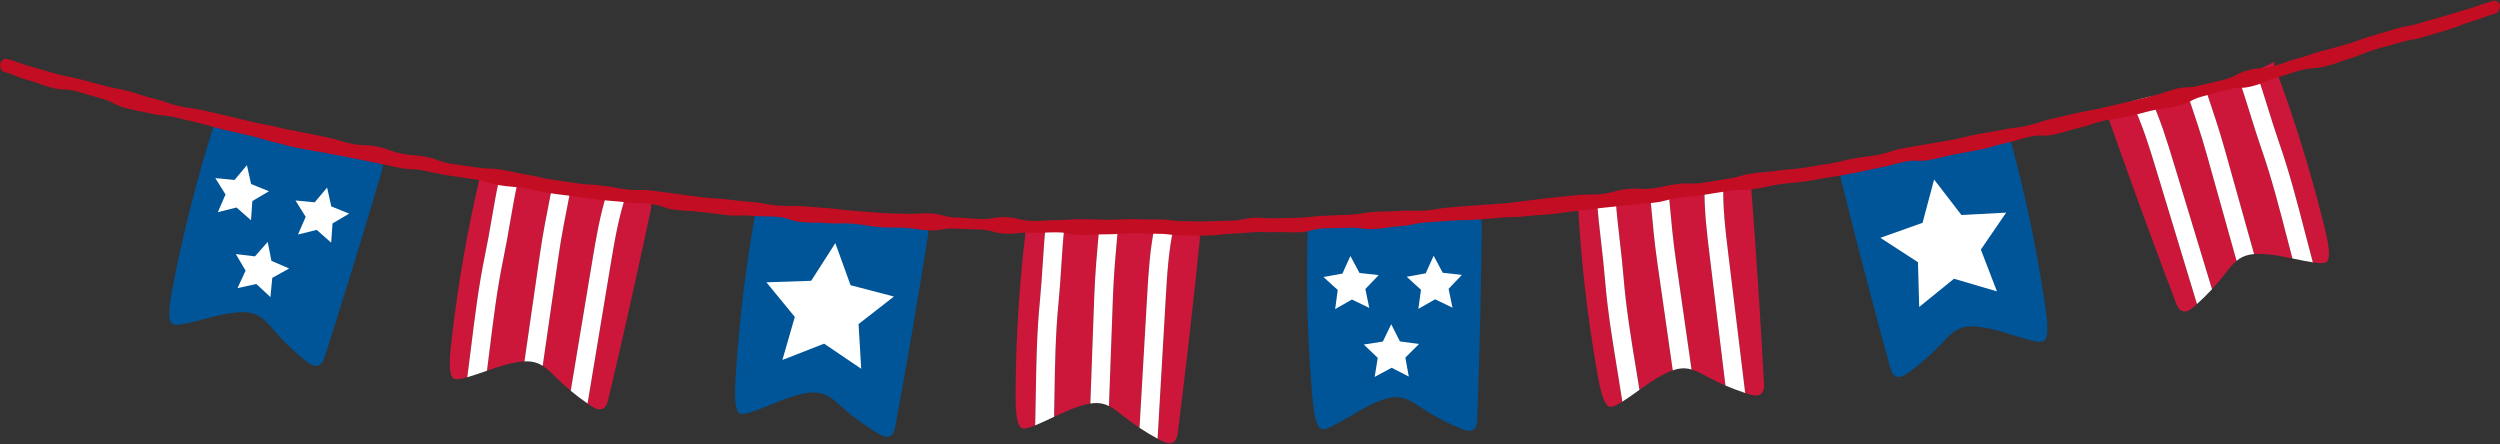 <?xml version="1.0" encoding="UTF-8"?><svg xmlns="http://www.w3.org/2000/svg" xmlns:xlink="http://www.w3.org/1999/xlink" height="502.1" preserveAspectRatio="xMidYMid meet" version="1.0" viewBox="0.0 -0.8 2824.3 502.1" width="2824.3" zoomAndPan="magnify"><rect x="0.0" y="-0.8" width="2824.3" height="502.1" fill="#333333" stroke="none"/><g><g><g><g id="change1_3"><path d="M241.99,139.68c-18.67,58.45-33.95,117.99-45.74,178.2c-3.23,16.51-8.99,43.55-1.15,47.53 c7.84,3.98,43.63-9.64,66.29-12.53c9.4-1.2,19.33-1.97,28.01,1.83c8.69,3.8,14.85,11.59,21.06,18.76 c10.96,12.66,23.16,24.23,36.37,34.51c3.69,2.87,8.32,5.79,12.73,4.25c4.2-1.47,6.07-6.25,7.43-10.49 c22.1-68.91,43.39-138.09,63.85-207.51c1.2-4.07,2.31-8.78-0.07-12.29c-1.78-2.63-5.03-3.78-8.06-4.7 c-59.36-18.12-125.06-14.16-180.99-41.05" fill="#005498"/></g><g id="change2_4"><path d="M278.95 185.81L283.67 207.08 303.87 215.26 285.09 226.32 283.56 248.05 267.24 233.62 246.1 238.88 254.78 218.89 243.24 200.41 264.94 202.5z" fill="#fff"/></g><g id="change2_5"><path d="M302.43 272.48L306.63 293.87 326.62 302.53 307.58 313.13 305.52 334.82 289.55 319.99 268.28 324.73 277.46 304.96 266.38 286.2 288.01 288.82z" fill="#fff"/></g><g id="change2_6"><path d="M369.54 211.09L374.24 232.37 394.44 240.55 375.66 251.61 374.12 273.34 357.8 258.9 336.65 264.14 345.35 244.17 333.82 225.67 355.51 227.77z" fill="#fff"/></g></g><g><g id="change1_2"><path d="M1477.47,254.03c-2.11,61.32-0.66,122.77,4.33,183.93c1.37,16.77,3.16,44.36,11.79,46.06 c8.63,1.7,39.38-21.11,60.4-30.05c8.72-3.71,18.07-7.14,27.46-5.84c9.4,1.3,17.43,7.12,25.36,12.34 c13.98,9.21,28.86,17.04,44.37,23.35c4.33,1.76,9.58,3.32,13.41,0.64c3.65-2.55,4.15-7.66,4.31-12.11 c2.58-72.33,4.29-144.68,5.15-217.05c0.05-4.24-0.16-9.07-3.4-11.81c-2.43-2.05-5.86-2.27-9.04-2.34 c-62.05-1.34-124.21,20.3-185.34,9.6" fill="#005498"/></g><g id="change2_7"><path d="M1525.56 288.4L1535.88 307.59 1557.54 309.98 1542.47 325.72 1546.89 347.05 1527.27 337.59 1508.34 348.39 1511.28 326.8 1495.16 312.14 1516.6 308.26z" fill="#fff"/></g><g id="change2_8"><path d="M1571.68 365.45L1581.52 384.89 1603.11 387.81 1587.66 403.17 1591.56 424.61 1572.18 414.66 1552.99 425 1556.46 403.49 1540.7 388.43 1562.23 385.08z" fill="#fff"/></g><g id="change2_9"><path d="M1619.61 288.15L1629.92 307.35 1651.57 309.75 1636.5 325.48 1640.91 346.82 1621.29 337.34 1602.36 348.14 1605.31 326.55 1589.19 311.88 1610.64 308.01z" fill="#fff"/></g></g><g><g id="change1_1"><path d="M853.92,236.67c-10.99,60.37-18.49,121.37-22.44,182.61c-1.08,16.79-3.31,44.35,4.97,47.28 s42.02-15.17,64.13-20.96c9.17-2.4,18.92-4.44,28.02-1.79c9.11,2.65,16.21,9.58,23.29,15.89 c12.49,11.14,26.08,21.05,40.51,29.54c4.03,2.37,8.99,4.67,13.17,2.58c3.98-2,5.22-6.98,6.02-11.36 c13.06-71.18,25.27-142.52,36.63-214c0.67-4.19,1.16-9-1.65-12.18c-2.1-2.38-5.47-3.1-8.6-3.63 c-61.19-10.34-125.84,2.04-184.77-17.42" fill="#005498"/></g><g id="change2_16"><path d="M943.69 273.83L960.91 321.41 1009.88 334.2 969.94 365.29 972.91 415.81 931.01 387.43 883.88 405.87 897.91 357.25 865.82 318.12 916.4 316.44z" fill="#fff"/></g></g><g><g id="change1_4"><path d="M2271.23,157.24c16.17,59.19,28.91,119.32,38.13,179.99c2.53,16.63,7.13,43.9-0.87,47.54 s-43.18-11.48-65.7-15.34c-9.34-1.6-19.23-2.79-28.07,0.63c-8.85,3.43-15.33,10.94-21.83,17.85 c-11.48,12.18-24.17,23.23-37.81,32.93c-3.81,2.71-8.56,5.43-12.9,3.7c-4.14-1.65-5.8-6.5-6.98-10.8 c-19.16-69.79-37.49-139.81-54.98-210.03c-1.03-4.12-1.93-8.87,0.59-12.27c1.89-2.55,5.18-3.56,8.26-4.36 c60.07-15.58,125.55-8.84,182.57-33.32" fill="#005498"/></g><g id="change2_17"><path d="M2185 202.01L2171.95 250.91 2124.28 267.88 2166.75 295.4 2168.16 345.98 2207.45 314.1 2256 328.39 2237.81 281.16 2266.41 239.41 2215.88 242.11z" fill="#fff"/></g></g><g><g id="change3_4"><path d="M686.15,215.84c-13.74-1.39-27.58-2.28-41.39-3.18c-0.49,2.46-0.94,4.83-1.43,7.31 c-4.48,22.65-9.13,46.08-12.41,68.87l-17.83,123.68c5.81,3.66,10.75,8.85,15.69,13.73c5.11,5.04,10.47,9.83,15.99,14.42 l24.25-146.08C673.34,268.53,677.78,241.81,686.15,215.84z" fill="#cc163a"/></g><g id="change3_11"><path d="M548.01,286.97c2.89-13.92,5.31-27.94,7.65-41.49c2.62-15.19,5.14-29.74,8.16-43.36 c-7.46-1.93-14.83-4.24-22.08-7.06l0.54,3.46c-14.05,59.73-24.63,120.28-31.69,181.23c-1.93,16.71-5.56,44.12,2.56,47.47 c2.61,1.07,7.96,0.11,14.73-1.83c1.5-11.34,2.94-22.69,4.31-33.81C536.42,357.2,540.81,321.65,548.01,286.97z" fill="#cc163a"/></g><g id="change3_5"><path d="M622.6,215.86c0.32-1.61,0.61-3.13,0.92-4.73c-13.14-1.06-26.19-2.45-39.04-4.66 c-2.93,13.22-5.42,27.59-8.01,42.59c-2.37,13.73-4.82,27.93-7.78,42.2c-7.02,33.83-11.36,68.94-15.54,102.9 c-0.97,7.85-1.96,15.84-2.98,23.84c9.73-3.36,19.75-6.72,28.08-8.45c4.66-0.97,9.46-1.84,14.22-2.07l17.54-121.66 C613.37,262.48,618.06,238.78,622.6,215.86z" fill="#cc163a"/></g><g id="change3_2"><path d="M733.78,225.91c-1.98-2.48-5.3-3.37-8.41-4.06c-5.89-1.31-11.84-2.35-17.81-3.28 c-8.72,25.74-13.32,52.95-17.72,79.48l-26.06,157.02c1.32,0.91,2.61,1.86,3.95,2.74c3.9,2.57,8.74,5.12,13.02,3.24 c4.08-1.79,5.57-6.71,6.59-11.04c16.66-70.43,32.48-141.06,47.46-211.86C735.69,234,736.43,229.22,733.78,225.91z" fill="#cc163a"/></g><g id="change2_1"><path d="M568.7,291.27c2.96-14.28,5.41-28.47,7.78-42.2c2.59-15,5.07-29.37,8.01-42.59 c-6.95-1.19-13.85-2.6-20.67-4.36c-3.02,13.62-5.54,28.17-8.16,43.36c-2.34,13.55-4.75,27.57-7.65,41.49 c-7.2,34.68-11.59,70.23-15.82,104.61c-1.37,11.12-2.81,22.47-4.31,33.81c6.49-1.86,14.28-4.62,22.3-7.39 c1.02-8.01,2.01-15.99,2.98-23.84C557.34,360.21,561.67,325.1,568.7,291.27z" fill="#fff"/></g><g id="change2_2"><path d="M643.33,219.96c0.49-2.48,0.94-4.85,1.43-7.31c-7.09-0.46-14.17-0.95-21.23-1.52 c-0.32,1.6-0.61,3.12-0.92,4.73c-4.54,22.92-9.23,46.61-12.59,69.96l-17.54,121.66c4.72-0.23,9.4,0.16,13.86,1.71 c2.4,0.83,4.64,1.98,6.76,3.32l17.83-123.68C634.2,266.04,638.84,242.62,643.33,219.96z" fill="#fff"/></g><g id="change2_3"><path d="M707.57,218.57c-7.1-1.11-14.25-2-21.43-2.73c-8.36,25.97-12.81,52.69-17.13,78.75l-24.25,146.08 c6.11,5.09,12.46,9.89,19.02,14.4l26.06-157.02C694.26,271.52,698.85,244.3,707.57,218.57z" fill="#fff"/></g></g><g><g id="change3_13"><path d="M1925.66,207.32c-13.58,2.53-27.1,5.58-40.61,8.6c0.23,2.5,0.46,4.9,0.69,7.42 c2.08,23,4.22,46.78,7.49,69.58l17.72,123.7c6.6,1.88,12.81,5.47,18.93,8.76c6.32,3.4,12.81,6.48,19.4,9.34l-17.87-147 C1928.21,261.49,1924.95,234.6,1925.66,207.32z" fill="#cc163a"/></g><g id="change3_9"><path d="M1813.14,314.48c-1.14-14.17-2.78-28.3-4.35-41.97c-1.77-15.31-3.44-29.99-4.38-43.91 c-7.7,0.25-15.42,0.1-23.18-0.55l1.49,3.17c3.34,61.27,10.23,122.35,20.63,182.82c2.85,16.58,7.09,43.9,15.83,44.83 c2.8,0.3,7.66-2.13,13.62-5.91c-1.76-11.3-3.57-22.6-5.39-33.66C1821.8,385.13,1816,349.78,1813.14,314.48z" fill="#cc163a"/></g><g id="change3_14"><path d="M1864.69,225.25c-0.15-1.63-0.3-3.18-0.45-4.8c-12.91,2.69-25.82,5.02-38.77,6.53 c0.91,13.51,2.57,28,4.31,43.12c1.59,13.84,3.24,28.15,4.42,42.69c2.79,34.44,8.52,69.35,14.06,103.11 c1.28,7.8,2.58,15.75,3.85,23.72c8.39-5.96,17.06-12.01,24.57-16.02c4.2-2.24,8.56-4.43,13.06-5.99l-17.43-121.67 C1868.96,272.57,1866.79,248.51,1864.69,225.25z" fill="#cc163a"/></g><g id="change3_6"><path d="M1974.2,203.57c-2.6-1.82-6.04-1.74-9.21-1.53c-6.02,0.41-12.02,1.08-18.01,1.87 c-1.12,27.15,2.13,54.56,5.38,81.25l19.21,158c1.52,0.5,3.03,1.05,4.56,1.52c4.47,1.37,9.83,2.45,13.41-0.56 c3.41-2.87,3.45-8,3.22-12.45c-3.85-72.27-8.56-144.49-14.12-216.65C1978.31,210.8,1977.68,206.01,1974.2,203.57z" fill="#cc163a"/></g><g id="change2_10"><path d="M1834.2,312.78c-1.18-14.53-2.83-28.84-4.42-42.69c-1.74-15.12-3.4-29.61-4.31-43.12 c-7.01,0.81-14.02,1.4-21.06,1.63c0.94,13.92,2.61,28.59,4.38,43.91c1.57,13.67,3.2,27.79,4.35,41.97 c2.86,35.3,8.66,70.65,14.28,104.83c1.82,11.06,3.63,22.35,5.39,33.66c5.7-3.61,12.4-8.45,19.31-13.37 c-1.27-7.97-2.57-15.91-3.85-23.72C1842.72,382.13,1836.99,347.22,1834.2,312.78z" fill="#fff"/></g><g id="change2_11"><path d="M1885.73,223.34c-0.23-2.52-0.46-4.92-0.69-7.42c-6.94,1.55-13.87,3.08-20.8,4.52 c0.15,1.62,0.3,3.17,0.45,4.8c2.1,23.27,4.27,47.33,7.62,70.67l17.43,121.67c4.46-1.55,9.06-2.49,13.78-2.26 c2.54,0.12,5.01,0.6,7.43,1.28l-17.72-123.7C1889.95,270.12,1887.81,246.34,1885.73,223.34z" fill="#fff"/></g><g id="change2_12"><path d="M1946.99,203.91c-7.13,0.94-14.24,2.09-21.33,3.41c-0.71,27.27,2.55,54.16,5.74,80.39l17.87,147 c7.3,3.17,14.74,5.98,22.31,8.46l-19.21-158C1949.12,258.47,1945.86,231.06,1946.99,203.91z" fill="#fff"/></g></g><g><g id="change3_3"><path d="M2428.75,108.36c13.45-3.17,27.05-5.84,40.63-8.53c0.8,2.38,1.55,4.67,2.36,7.06 c7.38,21.88,15.03,44.5,21.24,66.68l33.72,120.32c-5.28,4.38-9.51,10.17-13.78,15.65c-4.41,5.66-9.11,11.1-13.98,16.38 l-42.99-141.7C2448.29,158.95,2440.41,133.03,2428.75,108.36z" fill="#cc163a"/></g><g id="change3_7"><path d="M2574.95,160.98c-4.68-13.43-8.89-27.02-12.97-40.15c-4.57-14.72-8.96-28.82-13.72-41.94 c7.15-2.88,14.15-6.13,20.98-9.86l-0.08,3.51c21.68,57.4,40.03,116.06,54.94,175.59c4.09,16.32,11.24,43.03,3.62,47.41 c-2.45,1.4-7.87,1.14-14.84,0.09c-2.96-11.05-5.86-22.12-8.66-32.97C2595.55,229.11,2586.59,194.43,2574.95,160.98z" fill="#cc163a"/></g><g id="change3_10"><path d="M2491.76,100.15c-0.52-1.55-1.01-3.03-1.53-4.57c12.89-2.75,25.65-5.83,38.11-9.68 c4.63,12.73,8.96,26.65,13.47,41.19c4.13,13.31,8.4,27.07,13.19,40.84c11.35,32.63,20.21,66.88,28.76,100.01 c1.98,7.66,4,15.45,6.05,23.25c-10.08-2.07-20.46-4.1-28.94-4.74c-4.75-0.36-9.62-0.6-14.36-0.21l-33.17-118.36 C2506.96,145.17,2499.24,122.28,2491.76,100.15z" fill="#cc163a"/></g><g id="change3_8"><path d="M2382.82,124.53c1.64-2.72,4.82-4.03,7.81-5.12c5.67-2.06,11.43-3.87,17.23-5.56 c11.99,24.39,20.08,50.77,27.88,76.51l46.21,152.31c-1.19,1.07-2.35,2.19-3.56,3.23c-3.54,3.06-8.01,6.22-12.49,4.9 c-4.27-1.25-6.39-5.93-7.97-10.09c-25.65-67.67-50.5-135.65-74.55-203.91C2381.98,132.81,2380.63,128.16,2382.82,124.53z" fill="#cc163a"/></g><g id="change2_13"><path d="M2555,167.92c-4.79-13.77-9.06-27.53-13.19-40.84c-4.51-14.54-8.84-28.46-13.47-41.19 c6.74-2.09,13.4-4.38,19.93-7.01c4.76,13.12,9.15,27.22,13.72,41.94c4.08,13.14,8.29,26.72,12.97,40.15 c11.64,33.45,20.6,68.13,29.26,101.67c2.8,10.85,5.7,21.91,8.66,32.97c-6.67-1-14.76-2.73-23.07-4.43 c-2.05-7.81-4.07-15.6-6.05-23.25C2575.2,234.81,2566.35,200.55,2555,167.92z" fill="#fff"/></g><g id="change2_14"><path d="M2471.74,106.9c-0.81-2.4-1.56-4.69-2.36-7.06c6.97-1.38,13.93-2.78,20.85-4.26 c0.52,1.54,1.01,3.02,1.53,4.57c7.47,22.13,15.2,45.02,21.56,67.73l33.17,118.36c-4.71,0.38-9.3,1.38-13.52,3.49 c-2.27,1.14-4.34,2.57-6.27,4.17l-33.72-120.32C2486.77,151.4,2479.13,128.78,2471.74,106.9z" fill="#fff"/></g><g id="change2_15"><path d="M2407.86,113.85c6.9-2.02,13.87-3.84,20.89-5.49c11.66,24.67,19.53,50.58,27.2,75.86l42.99,141.7 c-5.4,5.84-11.07,11.43-16.99,16.74l-46.21-152.31C2427.93,164.63,2419.85,138.24,2407.86,113.85z" fill="#fff"/></g></g><g><g id="change3_15"><path d="M1304.53,254.57c-13.81,0.08-27.66,0.67-41.5,1.24c-0.22,2.5-0.42,4.9-0.64,7.42 c-2.05,23-4.17,46.79-5.01,69.8l-4.56,124.88c6.16,3.02,11.63,7.66,17.07,11.98c5.62,4.47,11.46,8.66,17.43,12.64l8.56-147.84 C1297.4,308.32,1298.98,281.28,1304.53,254.57z" fill="#cc163a"/></g><g id="change3_16"><path d="M1174.75,340c1.4-14.15,2.3-28.35,3.19-42.07c0.98-15.38,1.95-30.12,3.5-43.99 c-7.62-1.12-15.2-2.64-22.71-4.67l0.9,3.39c-7.61,60.89-11.69,122.22-12.22,183.57c-0.14,16.82-0.84,44.46,7.6,46.93 c2.71,0.79,7.92-0.74,14.45-3.39c0.28-11.44,0.51-22.87,0.69-34.08C1170.7,411.06,1171.28,375.25,1174.75,340z" fill="#cc163a"/></g><g id="change3_1"><path d="M1241.35,261.36c0.14-1.63,0.27-3.18,0.41-4.8c-13.18,0.35-26.3,0.35-39.31-0.48 c-1.51,13.46-2.46,28.01-3.43,43.2c-0.89,13.91-1.82,28.28-3.24,42.79c-3.38,34.38-3.95,69.76-4.5,103.97 c-0.13,7.91-0.26,15.95-0.43,24.02c9.31-4.37,18.93-8.78,27.02-11.39c4.53-1.46,9.21-2.84,13.91-3.58l4.49-122.83 C1237.14,308.69,1239.28,284.63,1241.35,261.36z" fill="#cc163a"/></g><g id="change3_12"><path d="M1352.97,259.51c-2.23-2.26-5.63-2.79-8.79-3.14c-6-0.67-12.02-1.08-18.05-1.36 c-5.93,26.52-7.61,54.07-9.16,80.91l-9.2,158.9c1.41,0.76,2.79,1.57,4.22,2.31c4.16,2.14,9.24,4.16,13.29,1.84 c3.86-2.22,4.82-7.26,5.38-11.68c9.07-71.8,17.28-143.71,24.64-215.71C1355.73,267.36,1355.95,262.52,1352.97,259.51z" fill="#cc163a"/></g><g id="change2_18"><path d="M1195.77,342.07c1.43-14.51,2.35-28.89,3.24-42.79c0.97-15.19,1.92-29.74,3.43-43.2 c-7.04-0.45-14.05-1.11-21.01-2.14c-1.55,13.87-2.51,28.6-3.5,43.99c-0.88,13.73-1.79,27.92-3.19,42.07 c-3.47,35.25-4.05,71.06-4.6,105.7c-0.18,11.2-0.4,22.64-0.69,34.08c6.25-2.54,13.71-6.11,21.38-9.72 c0.16-8.07,0.3-16.12,0.43-24.02C1191.82,411.83,1192.39,376.45,1195.77,342.07z" fill="#fff"/></g><g id="change2_19"><path d="M1262.39,263.23c0.22-2.52,0.42-4.92,0.64-7.42c-7.1,0.29-14.19,0.56-21.27,0.75 c-0.14,1.62-0.27,3.17-0.41,4.8c-2.07,23.27-4.21,47.33-5.08,70.9l-4.49,122.83c4.67-0.73,9.36-0.84,13.96,0.22 c2.48,0.57,4.82,1.48,7.08,2.59l4.56-124.88C1258.22,310.01,1260.35,286.23,1262.39,263.23z" fill="#fff"/></g><g id="change2_20"><path d="M1326.13,255c-7.18-0.35-14.38-0.48-21.6-0.44c-5.55,26.71-7.13,53.75-8.65,80.13l-8.56,147.84 c6.62,4.41,13.44,8.51,20.45,12.29l9.2-158.9C1318.52,309.07,1320.19,281.52,1326.13,255z" fill="#fff"/></g></g><g id="change4_1"><path d="M2815.74,0.35c-13.71,4.18-13.53,4.73-27.24,8.92c-13.74,4.09-13.74,4.09-27.48,8.18 c-13.71,4.18-13.85,3.72-27.56,7.9c-13.71,4.18-14.22,2.5-27.92,6.68c-13.73,4.07-13.74,4.07-27.47,8.13 c-13.7,4.18-13.49,4.91-27.19,9.09c-13.72,4.11-13.78,3.9-27.65,7.5c-13.84,3.68-13.53,4.79-27.38,8.46 c-13.84,3.68-13.47,5.03-27.32,8.71c-13.85,3.68-14.6,0.88-28.44,4.56c-13.84,3.68-13.02,6.79-26.88,10.47 c-13.85,3.68-13.98,3.16-27.83,6.83c-13.85,3.68-14.67,0.42-28.51,4.09c-13.82,3.75-13.5,5.06-27.46,8.28 c-13.97,3.16-13.87,3.57-27.84,6.74c-13.96,3.23-13.96,3.23-27.91,6.46c-13.97,3.16-14.11,2.53-28.08,5.69 c-13.96,3.21-13.96,3.21-27.91,6.43c-13.97,3.16-13.65,4.61-27.63,7.78c-13.97,3.16-14.31,1.54-28.28,4.7 c-14.06,2.71-14.15,2.3-28.22,4.95c-14.08,2.64-13.89,3.59-27.97,6.23c-14.08,2.64-14.16,2.21-28.24,4.85 c-14.11,2.45-14.11,2.45-28.22,4.89c-14.07,2.64-13.71,4.66-27.79,7.3c-14.08,2.64-14.25,1.67-28.33,4.31 c-14.08,2.61-13.88,3.81-28.06,5.85c-14.14,2.28-14.14,2.28-28.29,4.57c-14.17,2.11-14.35,0.96-28.51,3.07 c-14.17,2.11-14.33,1.06-28.49,3.17c-14.16,2.11-13.9,3.91-28.07,6.02c-14.14,2.29-14.15,2.3-28.29,4.59 c-14.17,2.11-14.54-0.7-28.7,1.41c-14.22,1.68-14.01,3.26-28.25,4.86c-14.24,1.57-14.52-0.78-28.75,0.8 c-14.23,1.57-13.96,3.9-28.2,5.47c-14.24,1.58-14.43-0.16-28.66,1.42c-14.24,1.46-14.24,1.46-28.48,2.93 c-14.22,1.7-14.22,1.7-28.44,3.39c-14.22,1.65-14.18,2.19-28.45,3.25c-14.29,0.98-14.29,0.98-28.57,1.95 c-14.27,1.11-14.28,1.11-28.55,2.23c-14.28,1.03-14.17,2.58-28.45,3.62c-14.29,1.03-14.4-0.66-28.68,0.38 c-14.28,1.03-14.34,0.13-28.61,1.17c-14.29,0.9-14.19,2.64-28.51,3.07c-14.3,0.66-14.3,0.66-28.61,1.33 c-14.31,0.49-14.26,1.71-28.58,2.2c-14.32,0.31-14.32,0.31-28.64,0.61c-7.8,0.27-15.58-1.23-23.38-0.63 c-7.08,0.55-13.33,2.91-20.53,3.16c-14.33,0.39-14.33,0.39-28.65,0.79c-14.32,0.57-14.33-0.13-28.66-0.15 c-14.33-0.06-14.34-1.82-28.66-1.87c-14.32-0.18-14.32-0.18-28.64-0.35c-14.32-0.06-14.32,0.71-28.65,0.65 c-14.32-0.06-14.32-0.56-28.64-0.62c-14.32-0.06-14.34,1.1-28.66,1.04c-14.32-0.07-14.36,1.49-28.67,0.82 c-14.32-0.6-14.23-3.5-28.54-4.1c-14.31-0.6-14.42,2.61-28.74,2.01c-14.32-0.6-14.3-1.14-28.61-1.74 c-14.32-0.6-14.16-3.96-28.46-4.56c-14.3-0.6-14.39,1-28.7,0.4c-14.3-0.7-14.35,0.09-28.62-1.15 c-14.28-1.08-14.28-1.08-28.57-2.15c-14.28-1.15-14.23-1.8-28.51-2.94c-14.28-1.09-14.28-1.09-28.56-2.19 c-14.27-1.15-14.4,0.33-28.68-0.81c-14.28-1.15-14.13-2.8-28.4-3.94c-14.26-1.29-14.27-1.2-28.48-2.98 c-14.22-1.69-14.32-0.73-28.54-2.42c-14.22-1.69-14.18-2.12-28.4-3.81c-14.19-1.88-14.2-1.88-28.39-3.77 c-14.22-1.69-14.47,0.35-28.7-1.34c-14.23-1.69-14.1-2.66-28.32-4.35c-14.2-1.82-14.4-0.38-28.54-2.7 c-14.18-2.05-14.18-2.06-28.36-4.11c-14.15-2.23-13.98-3.38-28.12-5.61c-14.15-2.23-13.99-3.27-28.13-5.5 c-14.14-2.23-14.44-0.43-28.58-2.65c-14.18-2.05-14.18-2.05-28.36-4.09c-14.14-2.3-13.7-4.8-27.73-7.65 c-14.05-2.76-14.35-1.11-28.4-3.87c-14.06-2.76-13.61-5.09-27.66-7.85c-14.05-2.76-14.5-0.46-28.55-3.22 c-14.06-2.76-13.71-4.47-27.76-7.22c-14.02-2.87-14.03-2.87-28.05-5.73c-14.05-2.73-14.12-2.43-28.04-5.78 c-13.94-3.29-14.09-2.58-28.03-5.86c-13.92-3.34-13.92-3.34-27.85-6.68c-13.96-3.21-13.96-3.21-27.91-6.42 c-13.94-3.29-14.3-1.78-28.24-5.06c-13.94-3.29-13.53-4.93-27.47-8.21c-13.96-3.21-13.67-4.33-27.48-8.08 c-13.8-3.81-14.13-2.54-27.94-6.35c-13.85-3.64-13.85-3.64-27.7-7.28c-13.81-3.81-14.13-2.63-27.94-6.43 c-13.76-3.98-13.76-3.98-27.52-7.97c-13.81-3.81-13.49-4.91-27.3-8.71C4.34,64.74,1.24,67.74,0,71.92c0,0,0.09,7.23,3.89,8.27 c13.86,3.82,13.35,5.56,27.22,9.38c13.86,3.82,13.56,4.89,27.43,8.71c13.87,3.82,14.8,0.47,28.65,4.29 c13.81,3.99,13.81,3.99,27.61,7.99c13.85,3.82,13.07,6.81,26.93,10.63c13.88,3.77,14.09,2.93,28.11,6.15 c13.99,3.3,14.5,1.25,28.49,4.55c13.98,3.33,13.98,3.33,27.95,6.66c13.98,3.3,13.78,4.18,27.76,7.48 c14.02,3.17,14.02,3.17,28.04,6.33c13.99,3.3,13.8,4.16,27.79,7.46c13.98,3.36,13.83,4.04,27.94,6.79 c14.11,2.77,14.2,2.34,28.3,5.11c14.13,2.64,14.13,2.64,28.26,5.28c14.09,2.86,14.09,2.86,28.17,5.72 c14.11,2.77,14.03,3.18,28.14,5.95c14.11,2.77,14.51,0.58,28.6,3.35c14.08,2.85,14.01,3.28,28.19,5.58 c14.22,2.11,14.22,2.11,28.43,4.22c14.19,2.23,13.85,4.36,28.05,6.6c14.2,2.23,14.37,1.19,28.56,3.42 c14.2,2.23,14.05,3.26,28.25,5.49c14.2,2.23,14.28,1.67,28.48,3.91c14.18,2.33,14.26,1.82,28.51,3.64 c14.27,1.69,14.35,1.1,28.62,2.8s14.44,0.32,28.71,2.01c14.26,1.69,13.89,4.92,28.16,6.61c14.28,1.69,14.39,0.69,28.67,2.38 c14.27,1.71,14.27,1.71,28.54,3.43c7.13,0.9,10.75,0.79,14.38,0.6c3.62-0.15,7.25-0.3,14.41,0.28 c14.32,1.15,14.42,0.04,28.74,1.19c14.32,1.15,14,4.82,28.34,5.97c14.33,1.15,14.42-0.01,28.74,1.14 c14.33,1.15,14.44-0.49,28.76,0.66c14.32,1.15,14.23,2.53,28.56,3.68c14.32,1.24,14.38,0.21,28.74,0.92 c14.36,0.6,14.27,2.32,28.63,2.92c14.36,0.6,14.52-2.59,28.87-1.99c14.36,0.52,14.36,0.52,28.71,1.05 c14.35,0.6,14.23,4.05,28.6,4.66c14.36,0.6,14.43-1.74,28.79-1.13c14.36,0.67,14.38-0.45,28.75-0.38 c14.36,0.06,14.32,2.89,28.69,2.95c14.38,0.06,14.38-0.79,28.76-0.74c14.37,0.06,14.38-1.38,28.74-1.33 c14.37,0.06,14.37,0.72,28.74,0.78c14.37,0.06,14.38,1.86,28.76,1.92c14.37,0.02,14.38,0.52,28.75-0.04 c14.37-0.49,14.34-1.73,28.7-2.22c14.36-0.49,14.34-1.29,28.7-1.79c0.27-0.01,0.54-0.06,0.8-0.14c3.67,0.33,7.27,0.68,14.58,0.43 c14.37-0.49,14.41,0.62,28.78,0.13c14.37-0.49,14.22-3.97,28.58-4.46c14.37-0.31,14.37-0.31,28.74-0.62 c14.36-0.43,14.51,2.22,28.86,1.32c14.34-1.04,14.27-2.16,28.61-3.2c14.34-1.04,14.2-3.14,28.52-4.18c14.33-1,14.33-1,28.66-2 c14.33-1.04,14.4-0.13,28.73-1.17c14.32-1.17,14.32-1.17,28.64-2.35c14.33-1.06,14.42-0.01,28.7-1.66 c14.28-1.58,14.36-0.81,28.64-2.39c14.29-1.58,14.24-2.02,28.53-3.6c14.27-1.71,14.27-1.71,28.54-3.42 c14.29-1.49,14.29-1.49,28.59-2.97c14.28-1.58,14.34-1.16,28.62-2.74c14.28-1.61,14.01-3.73,28.28-5.42 c14.21-2.12,14.3-1.39,28.52-3.51c14.19-2.24,14.19-2.24,28.38-4.49c14.21-2.12,14.52,0.02,28.73-2.1 c14.22-2.12,14.06-3.17,28.27-5.29c14.21-2.12,14.37-1.09,28.59-3.21c14.22-2.12,14.12-2.68,28.34-4.8 c14.22-2.05,14.18-2.33,28.31-4.94c14.12-2.65,14.02-3.24,28.14-5.89c14.12-2.65,13.88-4.01,27.99-6.66 c14.11-2.65,14.71,0.55,28.84-2.11c14.13-2.65,13.94-3.64,28.06-6.29c14.12-2.63,14.12-2.63,28.25-5.26 c14.12-2.67,13.78-4.33,27.89-7.06c14.01-3.17,13.78-4.26,27.78-7.43c14-3.17,14.78,0.43,28.8-2.75 c14.02-3.17,13.76-4.31,27.77-7.48c14.01-3.17,13.65-4.77,27.65-7.94c14.01-3.17,14.32-1.82,28.34-5 c14.01-3.17,13.86-3.81,27.87-6.98c14-3.23,14.47-1.31,28.34-5.08c13.89-3.69,13.11-6.79,26.99-10.48 c13.86-3.76,13.86-3.76,27.72-7.53c13.88-3.69,14.76-0.35,28.65-4.04c13.89-3.69,13.28-5.95,27.17-9.64 c13.88-3.69,13.63-4.62,27.51-8.3c13.88-3.69,14.64-0.96,28.53-4.65c13.91-3.61,13.6-4.71,27.36-8.83 c13.74-4.19,13.34-5.58,27.07-9.77c13.74-4.19,13.93-3.55,27.67-7.75c13.74-4.19,14.26-2.46,28.01-6.66 c13.79-4.05,13.79-4.05,27.58-8.11c13.74-4.19,13.37-5.37,27.11-9.57c13.74-4.19,13.5-4.96,27.24-9.15 c3.77-1.15,4.15-9.05,4.15-9.05C2822.99,0.87,2819.5-0.79,2815.74,0.35z" fill="#c30d23"/></g></g></g></svg>
